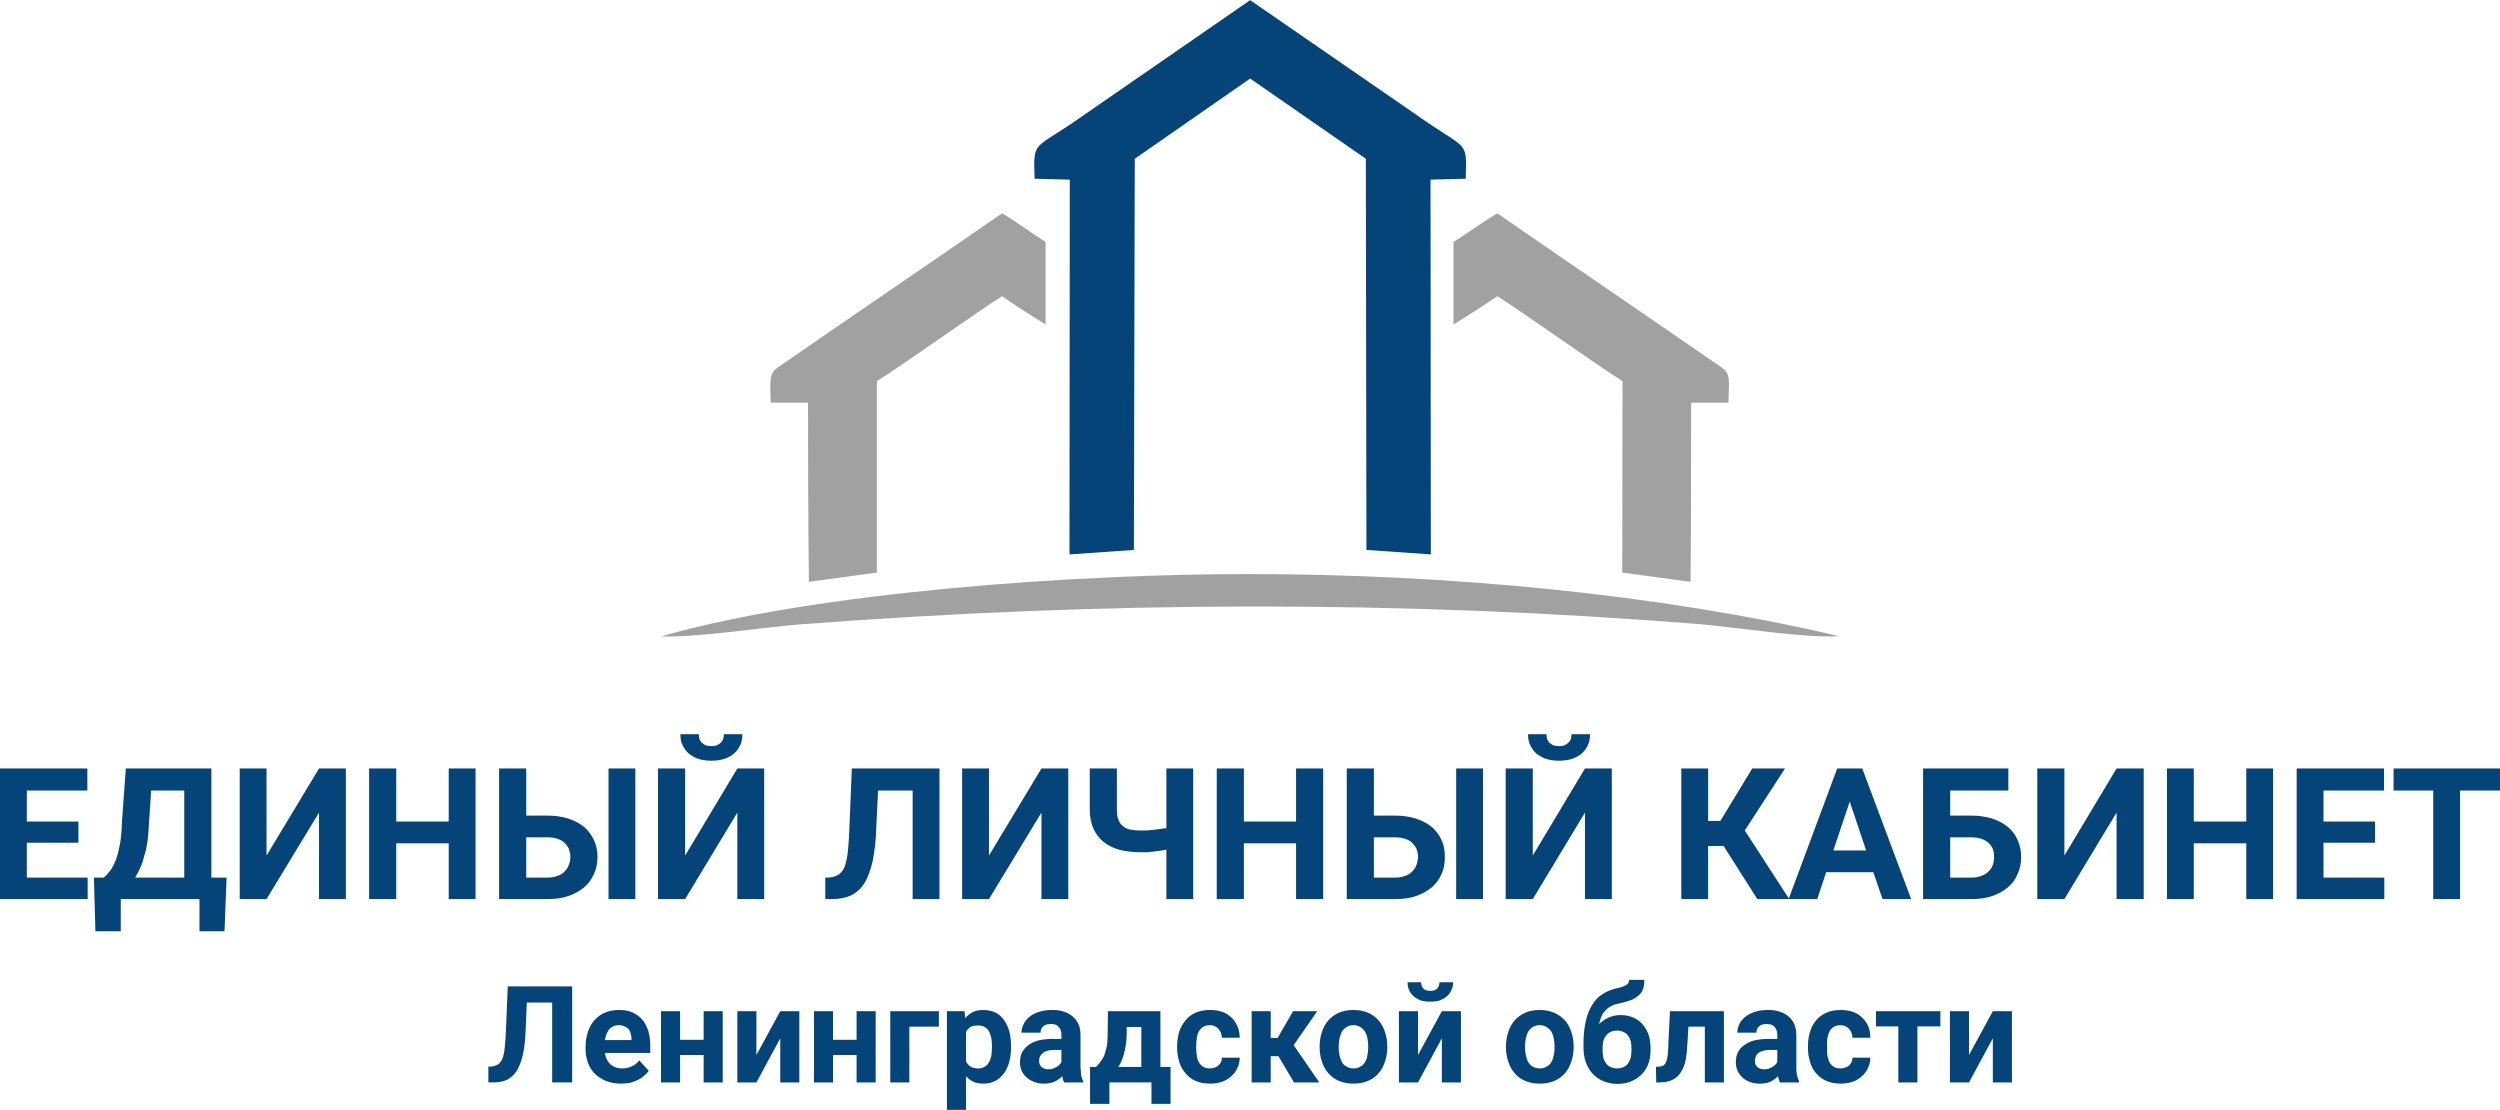<?xml version="1.0" encoding="UTF-8"?>
<!DOCTYPE svg PUBLIC "-//W3C//DTD SVG 1.1//EN" "http://www.w3.org/Graphics/SVG/1.1/DTD/svg11.dtd">
<!-- Creator: CorelDRAW 2018 (64-Bit) -->
<svg xmlns="http://www.w3.org/2000/svg" xml:space="preserve" width="500px" height="222px" version="1.1" style="shape-rendering:geometricPrecision; text-rendering:geometricPrecision; image-rendering:optimizeQuality; fill-rule:evenodd; clip-rule:evenodd"
viewBox="0 0 83.85 37.22"
 xmlns:xlink="http://www.w3.org/1999/xlink">
 <defs>
  <style type="text/css">
   <![CDATA[
    .fil2 {fill:#044479}
    .fil1 {fill:#A1A1A1}
    .fil0 {fill:#044479;fill-rule:nonzero}
   ]]>
  </style>
 </defs>
 <g id="Слой_x0020_1">
  <path class="fil0" d="M2.63 28.26l-1.73 0 0 1.17 2.04 0 0 0.72 -2.94 0 0 -4.38 2.93 0 0 0.74 -2.03 0 0 1.04 1.73 0 0 0.71zm4.9 2.97l-0.84 0 0 -1.08 -2.64 0 0 1.08 -0.85 0 -0.05 -1.8 0.33 0c0.06,-0.05 0.12,-0.11 0.19,-0.2 0.07,-0.08 0.13,-0.19 0.19,-0.33 0.06,-0.14 0.11,-0.32 0.15,-0.53 0.05,-0.22 0.07,-0.48 0.08,-0.8l0.13 -1.8 2.87 0 0 3.66 0.51 0 -0.07 1.8zm-2.53 -3.66c-0.01,0.23 -0.03,0.44 -0.05,0.63 -0.03,0.18 -0.06,0.35 -0.11,0.5 -0.04,0.15 -0.08,0.29 -0.14,0.41 -0.05,0.12 -0.11,0.23 -0.17,0.32l1.65 0 0 -2.92 -1.11 0 -0.07 1.06zm5.7 -1.8l0.9 0 0 4.38 -0.9 0 0 -2.9 -1.76 2.9 -0.9 0 0 -4.38 0.9 0 0 2.92 1.76 -2.92zm5.25 4.38l-0.9 0 0 -1.87 -1.76 0 0 1.87 -0.91 0 0 -4.38 0.91 0 0 1.78 1.76 0 0 -1.78 0.9 0 0 4.38zm1.7 -2.8l0.72 0c0.26,0 0.49,0.04 0.69,0.1 0.21,0.07 0.38,0.16 0.53,0.28 0.14,0.12 0.25,0.27 0.33,0.44 0.08,0.17 0.12,0.36 0.12,0.57 0,0.21 -0.04,0.4 -0.12,0.57 -0.08,0.18 -0.19,0.33 -0.33,0.45 -0.15,0.12 -0.32,0.22 -0.53,0.29 -0.2,0.07 -0.43,0.1 -0.69,0.1l-1.63 0 0 -4.38 0.91 0 0 1.58zm3.66 2.8l-0.9 0 0 -4.38 0.9 0 0 4.38zm-3.66 -2.07l0 1.35 0.72 0c0.13,0 0.24,-0.02 0.33,-0.06 0.1,-0.03 0.18,-0.08 0.24,-0.15 0.06,-0.06 0.11,-0.13 0.14,-0.22 0.03,-0.08 0.05,-0.17 0.05,-0.27 0,-0.09 -0.02,-0.18 -0.05,-0.26 -0.03,-0.07 -0.08,-0.14 -0.14,-0.2 -0.06,-0.06 -0.14,-0.11 -0.24,-0.14 -0.09,-0.03 -0.2,-0.05 -0.33,-0.05l-0.72 0zm7.08 -2.31l0.9 0 0 4.38 -0.9 0 0 -2.9 -1.75 2.9 -0.91 0 0 -4.38 0.91 0 0 2.92 1.75 -2.92zm0.17 -1.15c0,0.13 -0.02,0.26 -0.07,0.36 -0.05,0.11 -0.12,0.21 -0.21,0.29 -0.09,0.07 -0.2,0.14 -0.33,0.18 -0.13,0.04 -0.27,0.06 -0.43,0.06 -0.16,0 -0.3,-0.02 -0.43,-0.06 -0.13,-0.04 -0.24,-0.11 -0.33,-0.18 -0.09,-0.08 -0.16,-0.18 -0.21,-0.29 -0.05,-0.1 -0.07,-0.23 -0.07,-0.36l0.62 0c0,0.05 0,0.1 0.02,0.15 0.01,0.05 0.04,0.09 0.07,0.13 0.04,0.03 0.08,0.06 0.13,0.09 0.06,0.02 0.12,0.03 0.2,0.03 0.08,0 0.14,-0.01 0.19,-0.03 0.06,-0.03 0.1,-0.06 0.13,-0.09 0.04,-0.04 0.06,-0.08 0.08,-0.13 0.01,-0.05 0.02,-0.1 0.02,-0.15l0.62 0zm6.61 1.15l0 4.38 -0.9 0 0 -3.64 -1.16 0 -0.06 1.24c-0.01,0.44 -0.06,0.82 -0.12,1.12 -0.07,0.31 -0.16,0.56 -0.28,0.75 -0.12,0.19 -0.27,0.32 -0.45,0.41 -0.18,0.08 -0.39,0.12 -0.63,0.12l-0.23 0 0 -0.72 0.12 0c0.14,-0.01 0.25,-0.05 0.34,-0.11 0.08,-0.06 0.15,-0.15 0.2,-0.28 0.04,-0.13 0.08,-0.3 0.1,-0.51 0.02,-0.21 0.04,-0.47 0.05,-0.78l0.08 -1.98 2.94 0zm3.42 0l0.9 0 0 4.38 -0.9 0 0 -2.9 -1.76 2.9 -0.9 0 0 -4.38 0.9 0 0 2.92 1.76 -2.92zm5.09 0l0 4.38 -0.9 0 0 -1.66c-0.07,0.02 -0.14,0.03 -0.22,0.04 -0.07,0.01 -0.15,0.02 -0.23,0.03 -0.07,0.01 -0.15,0.01 -0.22,0.02 -0.07,0 -0.14,0 -0.19,0 -0.26,0 -0.5,-0.03 -0.71,-0.08 -0.21,-0.06 -0.39,-0.15 -0.54,-0.27 -0.15,-0.12 -0.26,-0.27 -0.34,-0.45 -0.08,-0.18 -0.12,-0.4 -0.12,-0.65l0 -1.36 0.91 0 0 1.36c0,0.14 0.01,0.26 0.05,0.35 0.03,0.09 0.08,0.17 0.15,0.22 0.06,0.06 0.15,0.1 0.25,0.12 0.1,0.02 0.21,0.03 0.35,0.03 0.05,0 0.12,0 0.19,0 0.07,-0.01 0.14,-0.01 0.22,-0.02 0.08,-0.01 0.16,-0.02 0.23,-0.03 0.08,-0.01 0.15,-0.02 0.22,-0.03l0 -2 0.9 0zm4.36 4.38l-0.91 0 0 -1.87 -1.75 0 0 1.87 -0.91 0 0 -4.38 0.91 0 0 1.78 1.75 0 0 -1.78 0.91 0 0 4.38zm1.7 -2.8l0.72 0c0.26,0 0.49,0.04 0.69,0.1 0.21,0.07 0.38,0.16 0.53,0.28 0.14,0.12 0.25,0.27 0.33,0.44 0.08,0.17 0.11,0.36 0.11,0.57 0,0.21 -0.03,0.4 -0.11,0.57 -0.08,0.18 -0.19,0.33 -0.33,0.45 -0.15,0.12 -0.32,0.22 -0.53,0.29 -0.2,0.07 -0.43,0.1 -0.69,0.1l-1.63 0 0 -4.38 0.91 0 0 1.58zm3.66 2.8l-0.9 0 0 -4.38 0.9 0 0 4.38zm-3.66 -2.07l0 1.35 0.72 0c0.13,0 0.24,-0.02 0.33,-0.06 0.1,-0.03 0.18,-0.08 0.24,-0.15 0.06,-0.06 0.11,-0.13 0.14,-0.22 0.03,-0.08 0.05,-0.17 0.05,-0.27 0,-0.09 -0.02,-0.18 -0.05,-0.26 -0.03,-0.07 -0.08,-0.14 -0.14,-0.2 -0.06,-0.06 -0.14,-0.11 -0.24,-0.14 -0.09,-0.03 -0.2,-0.05 -0.33,-0.05l-0.72 0zm7.08 -2.31l0.9 0 0 4.38 -0.9 0 0 -2.9 -1.75 2.9 -0.91 0 0 -4.38 0.91 0 0 2.92 1.75 -2.92zm0.17 -1.15c0,0.13 -0.02,0.26 -0.07,0.36 -0.05,0.11 -0.12,0.21 -0.21,0.29 -0.09,0.07 -0.2,0.14 -0.33,0.18 -0.13,0.04 -0.27,0.06 -0.43,0.06 -0.16,0 -0.3,-0.02 -0.43,-0.06 -0.13,-0.04 -0.24,-0.11 -0.33,-0.18 -0.09,-0.08 -0.16,-0.18 -0.21,-0.29 -0.05,-0.1 -0.07,-0.23 -0.07,-0.36l0.62 0c0,0.05 0,0.1 0.02,0.15 0.01,0.05 0.04,0.09 0.07,0.13 0.04,0.03 0.08,0.06 0.13,0.09 0.06,0.02 0.12,0.03 0.2,0.03 0.08,0 0.14,-0.01 0.19,-0.03 0.06,-0.03 0.1,-0.06 0.13,-0.09 0.04,-0.04 0.06,-0.08 0.08,-0.13 0.01,-0.05 0.02,-0.1 0.02,-0.15l0.62 0zm4.48 3.75l-0.52 0 0 1.78 -0.9 0 0 -4.38 0.9 0 0 1.76 0.41 0 1.07 -1.76 1.1 0 -1.35 2.08 1.49 2.3 -1.07 0 -1.13 -1.78zm5.02 0.88l-1.58 0 -0.3 0.9 -0.96 0 1.63 -4.38 0.84 0 1.64 4.38 -0.96 0 -0.31 -0.9zm-1.34 -0.73l1.1 0 -0.55 -1.64 -0.55 1.64zm5.87 -2.01l-1.95 0 0 0.84 0.72 0c0.25,0 0.48,0.04 0.69,0.1 0.2,0.07 0.38,0.16 0.52,0.28 0.15,0.12 0.26,0.27 0.33,0.44 0.08,0.17 0.12,0.36 0.12,0.57 0,0.21 -0.04,0.4 -0.12,0.57 -0.07,0.18 -0.18,0.33 -0.33,0.45 -0.14,0.12 -0.32,0.22 -0.52,0.29 -0.21,0.07 -0.44,0.1 -0.69,0.1l-1.63 0 0 -4.38 2.86 0 0 0.74zm-1.95 1.57l0 1.35 0.72 0c0.12,0 0.23,-0.02 0.33,-0.06 0.09,-0.03 0.17,-0.08 0.24,-0.15 0.06,-0.06 0.11,-0.13 0.14,-0.22 0.03,-0.08 0.04,-0.17 0.04,-0.27 0,-0.09 -0.01,-0.18 -0.04,-0.26 -0.03,-0.07 -0.08,-0.14 -0.14,-0.2 -0.07,-0.06 -0.15,-0.11 -0.24,-0.14 -0.1,-0.03 -0.21,-0.05 -0.33,-0.05l-0.72 0zm5.58 -2.31l0.91 0 0 4.38 -0.91 0 0 -2.9 -1.75 2.9 -0.91 0 0 -4.38 0.91 0 0 2.92 1.75 -2.92zm5.25 4.38l-0.9 0 0 -1.87 -1.76 0 0 1.87 -0.9 0 0 -4.38 0.9 0 0 1.78 1.76 0 0 -1.78 0.9 0 0 4.38zm3.42 -1.89l-1.73 0 0 1.17 2.04 0 0 0.72 -2.94 0 0 -4.38 2.93 0 0 0.74 -2.03 0 0 1.04 1.73 0 0 0.71zm4.19 -1.75l-1.34 0 0 3.64 -0.9 0 0 -3.64 -1.33 0 0 -0.74 3.57 0 0 0.74z"/>
  <path class="fil0" d="M19.19 33.08l0 3.22 -0.67 0 0 -2.68 -0.85 0 -0.04 0.91c-0.01,0.33 -0.04,0.6 -0.09,0.83 -0.05,0.22 -0.12,0.4 -0.2,0.54 -0.09,0.14 -0.2,0.24 -0.33,0.31 -0.13,0.06 -0.29,0.09 -0.47,0.09l-0.16 0 0 -0.53 0.08 0c0.11,-0.01 0.19,-0.04 0.25,-0.08 0.06,-0.04 0.11,-0.11 0.15,-0.21 0.03,-0.09 0.06,-0.22 0.07,-0.37 0.02,-0.15 0.03,-0.35 0.04,-0.58l0.06 -1.45 2.16 0zm1.63 3.26c-0.18,0 -0.35,-0.03 -0.49,-0.09 -0.15,-0.06 -0.27,-0.14 -0.38,-0.24 -0.1,-0.11 -0.18,-0.23 -0.23,-0.37 -0.05,-0.14 -0.08,-0.29 -0.08,-0.45l0 -0.09c0,-0.18 0.03,-0.35 0.08,-0.5 0.05,-0.15 0.12,-0.28 0.22,-0.39 0.1,-0.11 0.21,-0.19 0.35,-0.25 0.14,-0.06 0.29,-0.09 0.46,-0.09 0.18,0 0.33,0.02 0.46,0.08 0.13,0.06 0.24,0.14 0.33,0.24 0.09,0.1 0.15,0.23 0.2,0.37 0.04,0.14 0.07,0.3 0.07,0.48l0 0.27 -1.52 0c0.01,0.08 0.03,0.15 0.06,0.21 0.03,0.07 0.07,0.12 0.12,0.17 0.05,0.04 0.11,0.08 0.17,0.1 0.07,0.03 0.14,0.04 0.23,0.04 0.11,0 0.22,-0.02 0.32,-0.07 0.1,-0.04 0.18,-0.11 0.25,-0.2l0.32 0.35c-0.04,0.06 -0.09,0.11 -0.15,0.16 -0.05,0.05 -0.12,0.1 -0.2,0.14 -0.08,0.04 -0.17,0.07 -0.26,0.1 -0.1,0.02 -0.21,0.03 -0.33,0.03zm-0.07 -1.96c-0.07,0 -0.13,0.01 -0.18,0.04 -0.05,0.02 -0.1,0.06 -0.14,0.1 -0.03,0.04 -0.06,0.1 -0.09,0.16 -0.02,0.06 -0.04,0.12 -0.05,0.2l0.89 0 0 -0.05c0,-0.07 -0.01,-0.13 -0.03,-0.18 -0.01,-0.05 -0.04,-0.1 -0.07,-0.14 -0.04,-0.04 -0.08,-0.07 -0.14,-0.09 -0.05,-0.03 -0.11,-0.04 -0.19,-0.04zm3.49 1.92l-0.64 0 0 -0.92 -0.79 0 0 0.92 -0.64 0 0 -2.39 0.64 0 0 0.96 0.79 0 0 -0.96 0.64 0 0 2.39zm1.93 -2.39l0.64 0 0 2.39 -0.64 0 0 -1.48 -0.8 1.48 -0.64 0 0 -2.39 0.64 0 0 1.47 0.8 -1.47zm3.2 2.39l-0.64 0 0 -0.92 -0.79 0 0 0.92 -0.64 0 0 -2.39 0.64 0 0 0.96 0.79 0 0 -0.96 0.64 0 0 2.39zm2.12 -1.87l-0.99 0 0 1.87 -0.64 0 0 -2.39 1.63 0 0 0.52zm2.42 0.7c0,0.17 -0.02,0.33 -0.06,0.48 -0.04,0.15 -0.1,0.28 -0.18,0.39 -0.08,0.1 -0.17,0.19 -0.29,0.25 -0.11,0.06 -0.25,0.09 -0.4,0.09 -0.12,0 -0.24,-0.02 -0.33,-0.06 -0.1,-0.05 -0.18,-0.11 -0.25,-0.19l0 1.13 -0.64 0 0 -3.31 0.59 0 0.02 0.23c0.08,-0.08 0.16,-0.15 0.26,-0.2 0.1,-0.05 0.21,-0.07 0.35,-0.07 0.15,0 0.28,0.03 0.4,0.08 0.12,0.06 0.21,0.14 0.29,0.25 0.08,0.11 0.14,0.24 0.18,0.38 0.04,0.15 0.06,0.32 0.06,0.5l0 0.05zm-0.64 -0.05c0,-0.1 -0.01,-0.19 -0.02,-0.27 -0.02,-0.09 -0.05,-0.16 -0.08,-0.23 -0.04,-0.06 -0.09,-0.11 -0.15,-0.14 -0.06,-0.04 -0.13,-0.05 -0.21,-0.05 -0.1,0 -0.19,0.01 -0.26,0.05 -0.06,0.04 -0.12,0.1 -0.15,0.17l0 0.98c0.03,0.08 0.09,0.13 0.15,0.18 0.07,0.04 0.16,0.06 0.27,0.06 0.08,0 0.15,-0.02 0.21,-0.06 0.06,-0.03 0.1,-0.08 0.14,-0.15 0.04,-0.06 0.06,-0.14 0.08,-0.22 0.01,-0.09 0.02,-0.18 0.02,-0.27l0 -0.05zm2.42 1.22c-0.03,-0.06 -0.05,-0.13 -0.06,-0.21 -0.07,0.07 -0.15,0.13 -0.25,0.18 -0.1,0.05 -0.22,0.07 -0.36,0.07 -0.11,0 -0.22,-0.01 -0.32,-0.05 -0.1,-0.04 -0.18,-0.08 -0.26,-0.15 -0.07,-0.06 -0.13,-0.14 -0.17,-0.22 -0.04,-0.09 -0.06,-0.19 -0.06,-0.29 0,-0.13 0.02,-0.24 0.07,-0.34 0.05,-0.09 0.12,-0.17 0.21,-0.24 0.09,-0.07 0.21,-0.12 0.34,-0.16 0.14,-0.03 0.3,-0.05 0.48,-0.05l0.29 0 0 -0.14c0,-0.11 -0.03,-0.2 -0.09,-0.26 -0.05,-0.07 -0.14,-0.1 -0.26,-0.1 -0.11,0 -0.2,0.02 -0.26,0.08 -0.06,0.05 -0.09,0.12 -0.09,0.21l-0.64 0c0,-0.11 0.03,-0.2 0.08,-0.3 0.04,-0.09 0.11,-0.17 0.2,-0.24 0.09,-0.07 0.19,-0.12 0.32,-0.16 0.12,-0.04 0.26,-0.06 0.42,-0.06 0.14,0 0.27,0.01 0.38,0.05 0.12,0.03 0.22,0.09 0.31,0.16 0.08,0.07 0.15,0.15 0.2,0.26 0.05,0.11 0.07,0.23 0.07,0.37l0 1.01c0,0.07 0,0.13 0.01,0.18 0,0.05 0.01,0.1 0.01,0.15 0.01,0.04 0.02,0.08 0.03,0.11 0.01,0.04 0.03,0.07 0.04,0.1l0 0.04 -0.64 0zm-0.53 -0.44c0.06,0 0.11,-0.01 0.15,-0.02 0.05,-0.02 0.09,-0.04 0.13,-0.06 0.03,-0.02 0.07,-0.04 0.09,-0.07 0.03,-0.03 0.05,-0.06 0.07,-0.09l0 -0.41 -0.26 0c-0.09,0 -0.16,0.01 -0.22,0.03 -0.06,0.02 -0.11,0.04 -0.15,0.08 -0.04,0.03 -0.07,0.07 -0.09,0.11 -0.02,0.05 -0.03,0.1 -0.03,0.15 0,0.08 0.03,0.15 0.08,0.2 0.06,0.05 0.13,0.08 0.23,0.08zm1.6 -0.08c0.08,-0.08 0.14,-0.15 0.19,-0.23 0.05,-0.07 0.09,-0.15 0.11,-0.23 0.03,-0.09 0.05,-0.18 0.07,-0.27 0.01,-0.1 0.02,-0.22 0.02,-0.34l0.01 -0.8 1.76 0 0 1.87 0.34 0 0 1.24 -0.64 0 0 -0.72 -1.41 0 0 0.72 -0.65 0 0 -1.24 0.2 0zm1.03 -1.07c-0.01,0.24 -0.04,0.45 -0.09,0.62 -0.05,0.18 -0.11,0.33 -0.19,0.45l0.77 0 0 -1.34 -0.49 0 0 0.27zm2.79 1.12c0.06,0 0.11,-0.01 0.16,-0.03 0.05,-0.01 0.09,-0.04 0.12,-0.07 0.04,-0.03 0.07,-0.07 0.09,-0.11 0.02,-0.04 0.03,-0.09 0.03,-0.15l0.6 0c0,0.13 -0.03,0.25 -0.08,0.35 -0.05,0.11 -0.12,0.2 -0.21,0.28 -0.09,0.08 -0.19,0.14 -0.31,0.18 -0.12,0.04 -0.25,0.06 -0.39,0.06 -0.19,0 -0.35,-0.03 -0.49,-0.09 -0.14,-0.06 -0.25,-0.15 -0.34,-0.26 -0.09,-0.1 -0.16,-0.23 -0.21,-0.38 -0.04,-0.15 -0.07,-0.3 -0.07,-0.47l0 -0.06c0,-0.17 0.03,-0.33 0.07,-0.48 0.05,-0.15 0.12,-0.27 0.21,-0.38 0.09,-0.11 0.2,-0.2 0.34,-0.26 0.14,-0.06 0.3,-0.09 0.48,-0.09 0.15,0 0.29,0.02 0.41,0.06 0.12,0.04 0.22,0.11 0.31,0.19 0.09,0.08 0.15,0.18 0.2,0.29 0.05,0.12 0.08,0.25 0.08,0.39l-0.6 0c0,-0.06 -0.01,-0.11 -0.03,-0.16 -0.02,-0.05 -0.05,-0.1 -0.08,-0.13 -0.03,-0.04 -0.07,-0.07 -0.12,-0.09 -0.05,-0.03 -0.11,-0.04 -0.18,-0.04 -0.09,0 -0.17,0.02 -0.22,0.06 -0.06,0.04 -0.11,0.09 -0.14,0.15 -0.04,0.07 -0.06,0.14 -0.07,0.23 -0.01,0.08 -0.02,0.17 -0.02,0.26l0 0.06c0,0.09 0.01,0.18 0.02,0.26 0.01,0.08 0.03,0.16 0.07,0.22 0.03,0.06 0.08,0.11 0.14,0.15 0.05,0.04 0.13,0.06 0.23,0.06zm2.3 -0.41l-0.26 0 0 0.88 -0.64 0 0 -2.39 0.64 0 0 0.9 0.23 0 0.52 -0.9 0.81 0 -0.79 1.14 0.86 1.25 -0.85 0 -0.52 -0.88zm1.38 -0.34c0,-0.17 0.03,-0.33 0.08,-0.48 0.05,-0.15 0.12,-0.28 0.22,-0.39 0.09,-0.1 0.21,-0.19 0.35,-0.25 0.14,-0.06 0.3,-0.09 0.48,-0.09 0.18,0 0.35,0.03 0.49,0.09 0.14,0.06 0.26,0.15 0.35,0.25 0.1,0.11 0.17,0.24 0.22,0.39 0.05,0.15 0.08,0.31 0.08,0.48l0 0.05c0,0.17 -0.03,0.34 -0.08,0.48 -0.05,0.15 -0.12,0.28 -0.22,0.39 -0.09,0.11 -0.21,0.19 -0.35,0.25 -0.14,0.06 -0.3,0.09 -0.48,0.09 -0.18,0 -0.34,-0.03 -0.49,-0.09 -0.14,-0.06 -0.25,-0.14 -0.35,-0.25 -0.1,-0.11 -0.17,-0.24 -0.22,-0.39 -0.05,-0.14 -0.08,-0.31 -0.08,-0.48l0 -0.05zm0.64 0.05c0,0.1 0.01,0.19 0.03,0.27 0.02,0.09 0.05,0.16 0.08,0.22 0.04,0.07 0.09,0.12 0.16,0.15 0.06,0.04 0.14,0.06 0.23,0.06 0.09,0 0.16,-0.02 0.22,-0.06 0.07,-0.03 0.12,-0.08 0.16,-0.15 0.04,-0.06 0.07,-0.13 0.08,-0.22 0.02,-0.08 0.03,-0.17 0.03,-0.27l0 -0.05c0,-0.09 -0.01,-0.18 -0.03,-0.27 -0.01,-0.08 -0.04,-0.15 -0.08,-0.22 -0.04,-0.06 -0.09,-0.11 -0.16,-0.15 -0.06,-0.04 -0.14,-0.06 -0.23,-0.06 -0.09,0 -0.16,0.02 -0.22,0.06 -0.07,0.04 -0.12,0.09 -0.16,0.15 -0.03,0.07 -0.06,0.14 -0.08,0.22 -0.02,0.09 -0.03,0.18 -0.03,0.27l0 0.05zm3.46 -1.22l0.64 0 0 2.39 -0.64 0 0 -1.48 -0.8 1.48 -0.64 0 0 -2.39 0.64 0 0 1.47 0.8 -1.47zm0.38 -0.97c0,0.1 -0.02,0.19 -0.06,0.26 -0.03,0.09 -0.09,0.15 -0.15,0.21 -0.07,0.06 -0.15,0.1 -0.24,0.14 -0.1,0.03 -0.2,0.04 -0.32,0.04 -0.12,0 -0.22,-0.01 -0.32,-0.04 -0.09,-0.04 -0.17,-0.08 -0.24,-0.14 -0.06,-0.06 -0.11,-0.12 -0.15,-0.21 -0.03,-0.07 -0.05,-0.16 -0.05,-0.26l0.45 0c0,0.04 0.01,0.07 0.02,0.11 0.01,0.04 0.03,0.07 0.05,0.09 0.03,0.03 0.06,0.05 0.1,0.07 0.04,0.01 0.08,0.02 0.14,0.02 0.06,0 0.11,-0.01 0.14,-0.02 0.04,-0.02 0.08,-0.04 0.1,-0.07 0.02,-0.02 0.04,-0.05 0.05,-0.09 0.01,-0.04 0.02,-0.07 0.02,-0.11l0.46 0zm1.77 2.14c0,-0.17 0.03,-0.33 0.08,-0.48 0.05,-0.15 0.12,-0.28 0.22,-0.39 0.09,-0.1 0.21,-0.19 0.35,-0.25 0.14,-0.06 0.3,-0.09 0.48,-0.09 0.18,0 0.34,0.03 0.48,0.09 0.15,0.06 0.26,0.15 0.36,0.25 0.1,0.11 0.17,0.24 0.22,0.39 0.05,0.15 0.08,0.31 0.08,0.48l0 0.05c0,0.17 -0.03,0.34 -0.08,0.48 -0.05,0.15 -0.12,0.28 -0.22,0.39 -0.1,0.11 -0.21,0.19 -0.35,0.25 -0.14,0.06 -0.3,0.09 -0.48,0.09 -0.19,0 -0.35,-0.03 -0.49,-0.09 -0.14,-0.06 -0.26,-0.14 -0.35,-0.25 -0.1,-0.11 -0.17,-0.24 -0.22,-0.39 -0.05,-0.14 -0.08,-0.31 -0.08,-0.48l0 -0.05zm0.64 0.05c0,0.1 0.01,0.19 0.03,0.27 0.02,0.09 0.04,0.16 0.08,0.22 0.04,0.07 0.09,0.12 0.15,0.15 0.07,0.04 0.14,0.06 0.24,0.06 0.08,0 0.16,-0.02 0.22,-0.06 0.06,-0.03 0.12,-0.08 0.16,-0.15 0.04,-0.06 0.06,-0.13 0.08,-0.22 0.02,-0.08 0.03,-0.17 0.03,-0.27l0 -0.05c0,-0.09 -0.01,-0.18 -0.03,-0.27 -0.02,-0.08 -0.04,-0.15 -0.08,-0.22 -0.04,-0.06 -0.1,-0.11 -0.16,-0.15 -0.06,-0.04 -0.14,-0.06 -0.23,-0.06 -0.09,0 -0.16,0.02 -0.23,0.06 -0.06,0.04 -0.11,0.09 -0.15,0.15 -0.04,0.07 -0.06,0.14 -0.08,0.22 -0.02,0.09 -0.03,0.18 -0.03,0.27l0 0.05zm3.2 -1.09c0.17,0 0.31,0.03 0.44,0.09 0.12,0.05 0.23,0.13 0.31,0.23 0.09,0.1 0.15,0.22 0.2,0.36 0.04,0.13 0.06,0.28 0.06,0.44l0 0.05c0,0.16 -0.02,0.31 -0.07,0.45 -0.05,0.14 -0.12,0.26 -0.22,0.36 -0.1,0.1 -0.21,0.18 -0.35,0.24 -0.14,0.06 -0.3,0.09 -0.48,0.09 -0.18,0 -0.34,-0.04 -0.48,-0.1 -0.14,-0.06 -0.26,-0.15 -0.36,-0.26 -0.09,-0.11 -0.17,-0.24 -0.22,-0.39 -0.05,-0.15 -0.07,-0.31 -0.07,-0.49l0 -0.05 0 0 0 -0.07c0,-0.29 0.03,-0.54 0.08,-0.76 0.05,-0.21 0.12,-0.39 0.22,-0.54 0.09,-0.15 0.2,-0.27 0.34,-0.35 0.13,-0.09 0.28,-0.15 0.44,-0.19 0.08,-0.02 0.15,-0.03 0.2,-0.05 0.06,-0.02 0.1,-0.04 0.14,-0.06 0.04,-0.02 0.06,-0.04 0.08,-0.07 0.02,-0.03 0.03,-0.07 0.03,-0.11l0.51 0c0,0.12 -0.01,0.22 -0.04,0.3 -0.03,0.09 -0.08,0.16 -0.15,0.22 -0.07,0.06 -0.15,0.12 -0.26,0.16 -0.11,0.04 -0.24,0.08 -0.4,0.11 -0.09,0.02 -0.17,0.04 -0.24,0.08 -0.07,0.03 -0.14,0.08 -0.19,0.13 -0.06,0.06 -0.11,0.12 -0.15,0.2 -0.03,0.08 -0.06,0.17 -0.09,0.28 0.11,-0.1 0.22,-0.17 0.33,-0.22 0.12,-0.05 0.25,-0.08 0.39,-0.08zm-0.12 0.52c-0.09,0 -0.16,0.02 -0.22,0.05 -0.06,0.03 -0.11,0.07 -0.15,0.13 -0.04,0.05 -0.07,0.12 -0.09,0.19 -0.01,0.07 -0.02,0.15 -0.02,0.23l0 0.05c0,0.08 0.01,0.16 0.02,0.24 0.02,0.08 0.05,0.14 0.09,0.2 0.04,0.06 0.09,0.1 0.15,0.13 0.06,0.03 0.14,0.05 0.23,0.05 0.09,0 0.16,-0.02 0.22,-0.05 0.06,-0.03 0.12,-0.07 0.15,-0.13 0.04,-0.06 0.07,-0.12 0.09,-0.2 0.01,-0.08 0.02,-0.16 0.02,-0.24l0 -0.05c0,-0.08 -0.01,-0.16 -0.02,-0.23 -0.02,-0.07 -0.05,-0.14 -0.09,-0.19 -0.03,-0.06 -0.09,-0.1 -0.15,-0.13 -0.06,-0.03 -0.14,-0.05 -0.23,-0.05zm3.59 -0.65l0 2.39 -0.64 0 0 -1.87 -0.55 0 -0.03 0.5c-0.01,0.23 -0.03,0.43 -0.06,0.6 -0.03,0.17 -0.09,0.31 -0.16,0.42 -0.07,0.12 -0.17,0.21 -0.28,0.26 -0.12,0.06 -0.27,0.09 -0.45,0.09l-0.1 0 -0.01 -0.52 0.07 -0.01c0.08,0 0.14,-0.01 0.18,-0.04 0.05,-0.03 0.08,-0.08 0.1,-0.15 0.03,-0.06 0.04,-0.15 0.05,-0.26 0.01,-0.11 0.02,-0.24 0.02,-0.39l0.05 -1.02 1.81 0zm1.88 2.39c-0.03,-0.06 -0.05,-0.13 -0.07,-0.21 -0.06,0.07 -0.14,0.13 -0.24,0.18 -0.1,0.05 -0.22,0.07 -0.36,0.07 -0.11,0 -0.22,-0.01 -0.32,-0.05 -0.1,-0.04 -0.19,-0.08 -0.26,-0.15 -0.07,-0.06 -0.13,-0.14 -0.17,-0.22 -0.04,-0.09 -0.06,-0.19 -0.06,-0.29 0,-0.13 0.02,-0.24 0.07,-0.34 0.04,-0.09 0.11,-0.17 0.21,-0.24 0.09,-0.07 0.2,-0.12 0.34,-0.16 0.14,-0.03 0.3,-0.05 0.48,-0.05l0.29 0 0 -0.14c0,-0.11 -0.03,-0.2 -0.09,-0.26 -0.05,-0.07 -0.14,-0.1 -0.27,-0.1 -0.1,0 -0.19,0.02 -0.25,0.08 -0.06,0.05 -0.09,0.12 -0.09,0.21l-0.64 0c0,-0.11 0.03,-0.2 0.07,-0.3 0.05,-0.09 0.12,-0.17 0.21,-0.24 0.09,-0.07 0.19,-0.12 0.32,-0.16 0.12,-0.04 0.26,-0.06 0.42,-0.06 0.14,0 0.26,0.01 0.38,0.05 0.12,0.03 0.22,0.09 0.31,0.16 0.08,0.07 0.15,0.15 0.2,0.26 0.04,0.11 0.07,0.23 0.07,0.37l0 1.01c0,0.07 0,0.13 0,0.18 0.01,0.05 0.01,0.1 0.02,0.15 0.01,0.04 0.02,0.08 0.03,0.11 0.01,0.04 0.03,0.07 0.04,0.1l0 0.04 -0.64 0zm-0.53 -0.44c0.05,0 0.1,-0.01 0.15,-0.02 0.05,-0.02 0.09,-0.04 0.13,-0.06 0.03,-0.02 0.06,-0.04 0.09,-0.07 0.03,-0.03 0.05,-0.06 0.07,-0.09l0 -0.41 -0.27 0c-0.08,0 -0.15,0.01 -0.21,0.03 -0.07,0.02 -0.12,0.04 -0.16,0.08 -0.04,0.03 -0.07,0.07 -0.08,0.11 -0.02,0.05 -0.03,0.1 -0.03,0.15 0,0.08 0.02,0.15 0.08,0.2 0.06,0.05 0.13,0.08 0.23,0.08zm2.56 -0.03c0.06,0 0.11,-0.01 0.16,-0.03 0.05,-0.01 0.09,-0.04 0.13,-0.07 0.03,-0.03 0.06,-0.07 0.08,-0.11 0.02,-0.04 0.03,-0.09 0.03,-0.15l0.6 0c0,0.13 -0.03,0.25 -0.08,0.35 -0.05,0.11 -0.12,0.2 -0.21,0.28 -0.09,0.08 -0.19,0.14 -0.31,0.18 -0.12,0.04 -0.25,0.06 -0.39,0.06 -0.18,0 -0.35,-0.03 -0.48,-0.09 -0.14,-0.06 -0.26,-0.15 -0.35,-0.26 -0.09,-0.1 -0.16,-0.23 -0.2,-0.38 -0.05,-0.15 -0.07,-0.3 -0.07,-0.47l0 -0.06c0,-0.17 0.02,-0.33 0.07,-0.48 0.04,-0.15 0.11,-0.27 0.2,-0.38 0.09,-0.11 0.21,-0.2 0.35,-0.26 0.13,-0.06 0.29,-0.09 0.48,-0.09 0.15,0 0.28,0.02 0.4,0.06 0.12,0.04 0.23,0.11 0.31,0.19 0.09,0.08 0.16,0.18 0.21,0.29 0.05,0.12 0.07,0.25 0.07,0.39l-0.6 0c0,-0.06 -0.01,-0.11 -0.03,-0.16 -0.02,-0.05 -0.04,-0.1 -0.08,-0.13 -0.03,-0.04 -0.07,-0.07 -0.12,-0.09 -0.05,-0.03 -0.11,-0.04 -0.17,-0.04 -0.1,0 -0.17,0.02 -0.23,0.06 -0.06,0.04 -0.11,0.09 -0.14,0.15 -0.03,0.07 -0.05,0.14 -0.07,0.23 -0.01,0.08 -0.01,0.17 -0.01,0.26l0 0.06c0,0.09 0,0.18 0.01,0.26 0.02,0.08 0.04,0.16 0.07,0.22 0.03,0.06 0.08,0.11 0.14,0.15 0.06,0.04 0.14,0.06 0.23,0.06zm3.35 -1.41l-0.77 0 0 1.88 -0.64 0 0 -1.88 -0.75 0 0 -0.51 2.16 0 0 0.51zm1.76 -0.51l0.64 0 0 2.39 -0.64 0 0 -1.48 -0.8 1.48 -0.64 0 0 -2.39 0.64 0 0 1.47 0.8 -1.47z"/>
  <g id="_1890555858864">
   <path class="fil1" d="M22.18 21.34c1.3,0.04 3.38,-0.31 4.75,-0.41 10.17,-0.77 19.94,-0.81 30.09,0 1.14,0.1 3.7,0.49 4.65,0.4 -6.04,-1.42 -13.19,-2.08 -19.74,-2.08 -5.56,-0.01 -14.48,0.57 -19.75,2.09zm3.67 -7.84l1.25 0c0,1.37 0.01,4.35 0.03,6.01l2.28 -0.31 0 -6.42c1.07,-0.68 3.34,-2.31 4.2,-2.85 0.44,0.31 0.99,0.66 1.46,0.95l0 -2.77c-0.5,-0.31 -0.92,-0.64 -1.46,-0.96 -1.99,1.38 -5.22,3.57 -7.29,5.01 -0.53,0.35 -0.5,0.32 -0.47,1.34zm32.12 0l-1.25 0c0,1.37 0,4.35 -0.02,6.01l-2.29 -0.31 0.01 -6.42c-1.07,-0.68 -3.34,-2.31 -4.2,-2.85 -0.45,0.31 -1,0.66 -1.47,0.95l0 -2.77c0.5,-0.31 0.93,-0.64 1.47,-0.96 1.99,1.38 5.21,3.57 7.29,5.01 0.53,0.35 0.5,0.32 0.46,1.34z"/>
   <path class="fil2" d="M41.93 2.63c0,0 3.88,2.69 3.88,2.69l0.02 13.12 2.16 0.15 -0.01 -12.57 1.18 -0.03c0.04,-1.34 0.07,-0.92 -1.62,-2.12l-5.61 -3.87 -5.6 3.87c-1.7,1.2 -1.67,0.78 -1.63,2.12l1.18 0.03 -0.01 12.57 2.16 -0.15 0.03 -13.12c0,0 3.87,-2.69 3.87,-2.69z"/>
  </g>
 </g>
</svg>
